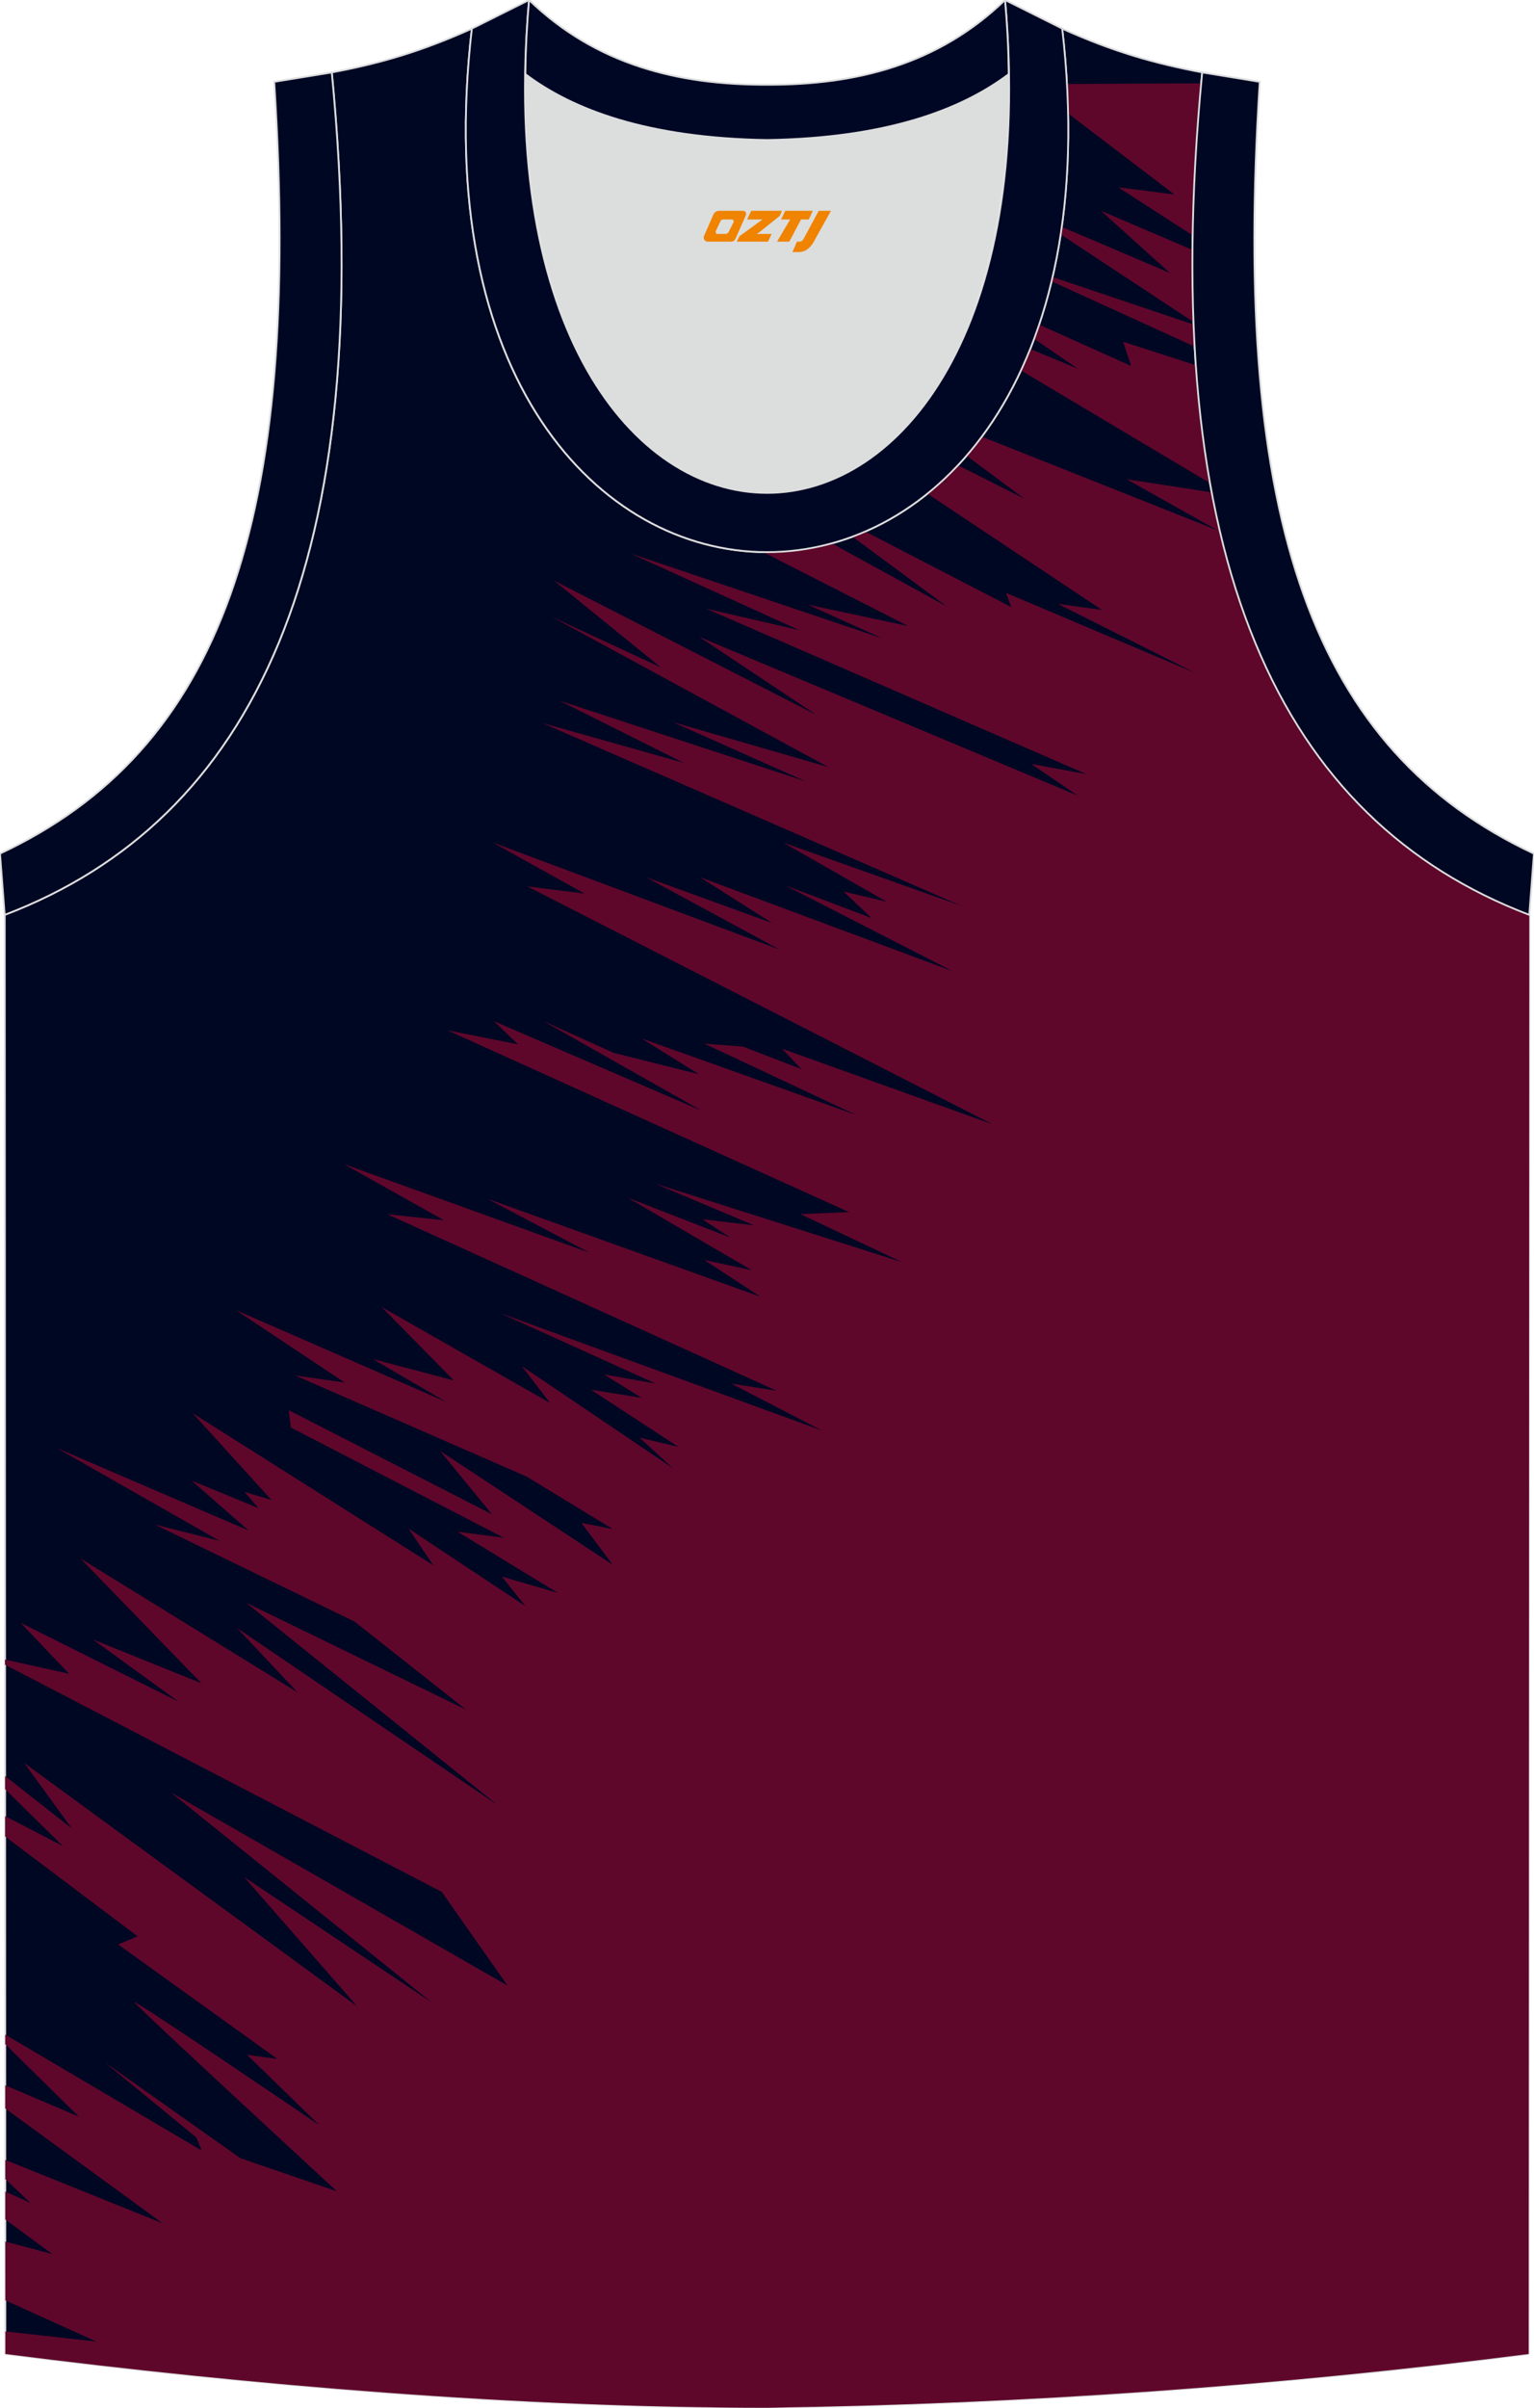 <?xml version="1.0" encoding="utf-8"?>
<!-- Generator: Adobe Illustrator 24.0.1, SVG Export Plug-In . SVG Version: 6.00 Build 0)  -->
<svg xmlns="http://www.w3.org/2000/svg" xmlns:xlink="http://www.w3.org/1999/xlink" version="1.1" id="图层_1" x="0px" y="0px" width="338.74px" height="531.5px" viewBox="0 0 338.74 531.5" enable-background="new 0 0 338.74 531.5" xml:space="preserve">
<g>
	
		<path fill-rule="evenodd" clip-rule="evenodd" fill="#000723" stroke="#DCDDDD" stroke-width="0.4" stroke-miterlimit="22.926" d="   M169.35,531.5c0.02,0,0.03,0,0.05,0H169.35L169.35,531.5L169.35,531.5L169.35,531.5z M169.4,531.5   c57.41-0.83,113.39-4.88,168.16-11.86l0.14-317.7c-54.56-20.79-82.7-77.29-72.23-185.96h0.02c-10.65-2-19.75-4.62-30.94-9.66   c17.8,154.09-148.15,154.09-130.36,0c-11.19,5.05-20.29,7.67-30.94,9.67h0.02C83.75,124.66,55.61,181.15,1.05,201.95l0.13,317.69   C55.51,526.57,114.67,531.5,169.4,531.5z"/>
	<path fill-rule="evenodd" clip-rule="evenodd" fill="#5F072B" d="M169.35,531.5c0.02,0,0.03,0,0.05,0H169.35L169.35,531.5   L169.35,531.5L169.35,531.5z M235.83,25.02l23.5,17.91l-12.4-1.58l16.44,10.6c0.18-10.57,0.8-21.75,1.88-33.55l-29.67,0.14   C235.7,20.73,235.79,22.9,235.83,25.02L235.83,25.02z M263.33,55.18c-0.05,5.46,0.03,10.76,0.22,15.9l-29.34-19.35   c0.08-0.55,0.15-1.11,0.23-1.66l23.93,10.21l-15.25-13.75L263.33,55.18L263.33,55.18z M263.58,71.65l-31.17-10.5   c-0.07,0.31-0.13,0.63-0.2,0.94l31.6,14.43C263.72,74.91,263.64,73.29,263.58,71.65L263.58,71.65z M264.07,80.62   c0.64,9.22,1.69,17.89,3.13,26.03l-41.77-24.89c0.71-1.54,1.4-3.11,2.05-4.74l10.57,4.4l-9.72-6.65c0.38-1.03,0.77-2.05,1.12-3.11   l20.34,9.13l-1.79-5.35L264.07,80.62L264.07,80.62z M267.59,108.69l-18.8-2.9l20.07,11.28L216.8,96.39   c-1.09,1.47-2.23,2.85-3.39,4.19l12.79,9.5l-14.68-7.38c-1.05,1.12-2.12,2.18-3.22,3.2l1.21,0.79l-1.35-0.67   c-1.11,1.03-2.25,2-3.4,2.93l38.59,25.69l-9.77-1.35l30.51,15.33l-41.95-17.75l1.19,3.15l-32.31-16.71   c-0.93,0.41-1.87,0.78-2.82,1.13l20.94,15.47l-25.5-13.98c-4.98,1.37-10.08,2-15.17,1.92l32.09,16.35l-22.17-4.73l16.44,7.44   l-55.53-18.71l37.18,16.9l-20.5-4.73l83.9,36.51l-12.16-2.25l10.25,6.99l-83.56-35.03l25.88,17.23l-57.94-29.65l23.59,19.16   l-24.1-11.18l61.06,33.17l-34.32-9.92l29.31,13.07l-54.34-17.8L151,168.4l-31.22-8.79l92.48,40.34l-39.33-13.97l22.88,13.07   l-9.53-2.25l6.2,5.86l-19.07-7.21l36.94,18.93l-55.77-20.74l15.97,10.14l-27.89-10.14l29.56,16l-63.4-23.66l20.26,11.27   l-12.63-1.58l102.73,52.51l-46.48-16.68l4.29,4.51l-12.87-4.96l-8.58-0.68l33.61,15.78l-47.43-16.9l12.63,7.89l-18.83-4.73   l-15.49-6.99l35.04,19.83l-46-19.83l5.33,5.11l-15.58-3.09l88.66,40.12l-10.72,0.45l22.41,10.59l-54.58-17.35l21.93,9.24   l-11.44-1.35l6.2,4.05l-22.64-8.79l27.41,16l-10.49-2.25l12.39,8.11l-60.3-21.63l22.64,11.94l-54.34-19.6l22.11,12.4l-12.51-1.33   L171.5,307l-10.01-1.58l20.02,10.37l-71.03-25.92l34.32,15.55l-11.44-2.03l8.34,5.18l-11.2-1.8l19.31,12.62l-8.58-2.03l7.39,6.76   l-33.37-22.54l6.2,8.11l-37.18-21.18l15.97,16.23l-17.88-4.73l16.21,9.47L52.08,289.2l24.07,16l-10.97-1.58l51.1,22.32l19.02,11.58   l-6.91-1.35l6.91,9.24l-38.09-25.1l11.44,13.97l-44.9-22.99l0.48,3.83l47.05,24.34l-10.25-1.35l22.17,13.52l-12.39-3.61l5.24,6.54   l-25.83-17.13l5.48,8.11l-53.15-33.58l17.4,19.16l-5.96-1.8l3.1,3.6l-14.78-6.08l12.63,11.04l-42.43-18.25l35.99,20.51l-14.3-3.6   l44.09,21.41l24.62,19.45l-48.51-23.58l55.53,44.68l-57.58-39.12l13.38,14.22l-47.98-29.59l26.76,27.58l-23.99-9.69l18.94,13.75   l-34.9-17.42l10.71,11.25l-14.17-3.14v1.13l96.46,50.16l14.52,20.68l-74.36-42.65l57.68,46.42l-41.47-27.72l24.98,28.57   L5.36,389.18l10.49,14.43L1.13,392.06l0,2.9l12.8,12.58l-12.8-6.64l0,4.49l29.26,22.04l-4.29,1.8l35.15,25.27l-6.67-0.9   l15.97,15.55c0,0-41.58-28.28-40.87-27.16c0.71,1.13,44.72,41.73,44.72,41.73l-21.28-7.29l-30.03-21.23l20.29,16.65l1.17,2.88   l-43.39-25.6v2.11l16.26,16l-16.26-6.91l0,5.1l34.77,25.36l-34.76-14l0,4.24l5.58,5.26l-5.58-2.52l0,6.17l10.43,7.66l-10.43-2.79   l0.01,12.97l20.11,9.11l-20.11-2.24l0,4.98c54.33,6.93,113.48,11.86,168.22,11.86c57.41-0.83,113.39-4.88,168.16-11.86l0.14-317.7   C301.53,188.16,276.98,158.67,267.59,108.69z"/>
	<path fill-rule="evenodd" clip-rule="evenodd" fill="#DCDDDD" d="M169.37,30.9c26.47-0.42,42.95-6.7,53.32-14.5   c0.02-0.06,0.03-0.12,0.05-0.17c1.15,124.14-107.88,124.14-106.73,0c0.02,0.06,0.03,0.12,0.05,0.18   C126.44,24.2,142.92,30.48,169.37,30.9z"/>
	
		<path fill-rule="evenodd" clip-rule="evenodd" fill="#000722" stroke="#DCDDDD" stroke-width="0.4" stroke-miterlimit="22.926" d="   M1.03,201.95c54.56-20.79,82.7-77.29,72.23-185.96l-12.71,2.07C66.85,115.79,48.53,165.68,0,188.43L1.03,201.95z"/>
	
		<path fill-rule="evenodd" clip-rule="evenodd" fill="#000724" stroke="#DCDDDD" stroke-width="0.4" stroke-miterlimit="22.926" d="   M116.83,0c-12.98,145.07,118.09,145.07,105.11,0l12.62,6.31c17.8,154.09-148.15,154.09-130.36,0L116.83,0z"/>
	
		<path fill-rule="evenodd" clip-rule="evenodd" fill="#000724" stroke="#DCDDDD" stroke-width="0.4" stroke-miterlimit="22.926" d="   M116.83,0c14.83,14.31,32.94,18.76,52.55,18.71c19.62,0.05,37.72-4.4,52.55-18.71c0.5,5.62,0.77,11.02,0.82,16.21   c-0.02,0.06-0.03,0.13-0.05,0.19c-10.37,7.8-26.85,14.09-53.32,14.51c-26.47-0.42-42.95-6.7-53.32-14.51   c-0.02-0.06-0.03-0.13-0.05-0.19C116.06,11.02,116.33,5.63,116.83,0z"/>
	
		<path fill-rule="evenodd" clip-rule="evenodd" fill="#000722" stroke="#DCDDDD" stroke-width="0.4" stroke-miterlimit="22.926" d="   M337.7,201.95c-54.56-20.79-82.7-77.29-72.23-185.96l12.71,2.07c-6.3,97.73,12.01,147.62,60.55,170.38L337.7,201.95z"/>
	
</g>
<g>
	<path fill="#F08300" d="M180.79,46.54l-3.4,6.3c-0.2,0.3-0.5,0.5-0.8,0.5h-0.6l-1,2.3h1.2c2,0.1,3.2-1.5,3.9-3L183.49,46.54h-2.5L180.79,46.54z"/>
	<polygon fill="#F08300" points="173.59,46.54 ,179.49,46.54 ,178.59,48.44 ,176.89,48.44 ,174.29,53.34 ,171.59,53.34 ,174.49,48.44 ,172.49,48.44 ,173.39,46.54"/>
	<polygon fill="#F08300" points="167.59,51.64 ,167.09,51.64 ,167.59,51.34 ,172.19,47.64 ,172.69,46.54 ,165.89,46.54 ,165.59,47.14 ,164.99,48.44 ,167.79,48.44 ,168.39,48.44 ,163.29,52.14    ,162.69,53.34 ,169.29,53.34 ,169.59,53.34 ,170.39,51.64"/>
	<path fill="#F08300" d="M164.09,46.54H158.79C158.29,46.54,157.79,46.84,157.59,47.24L155.49,52.04C155.19,52.64,155.59,53.34,156.29,53.34h5.2c0.4,0,0.7-0.2,0.9-0.6L164.69,47.54C164.89,47.04,164.59,46.54,164.09,46.54z M161.99,49.04L160.89,51.24C160.69,51.54,160.39,51.64,160.29,51.64l-1.8,0C158.29,51.64,157.89,51.54,158.09,50.94l1-2.1c0.1-0.3,0.4-0.4,0.7-0.4h1.9   C161.89,48.44,162.09,48.74,161.99,49.04z"/>
</g>
</svg>
